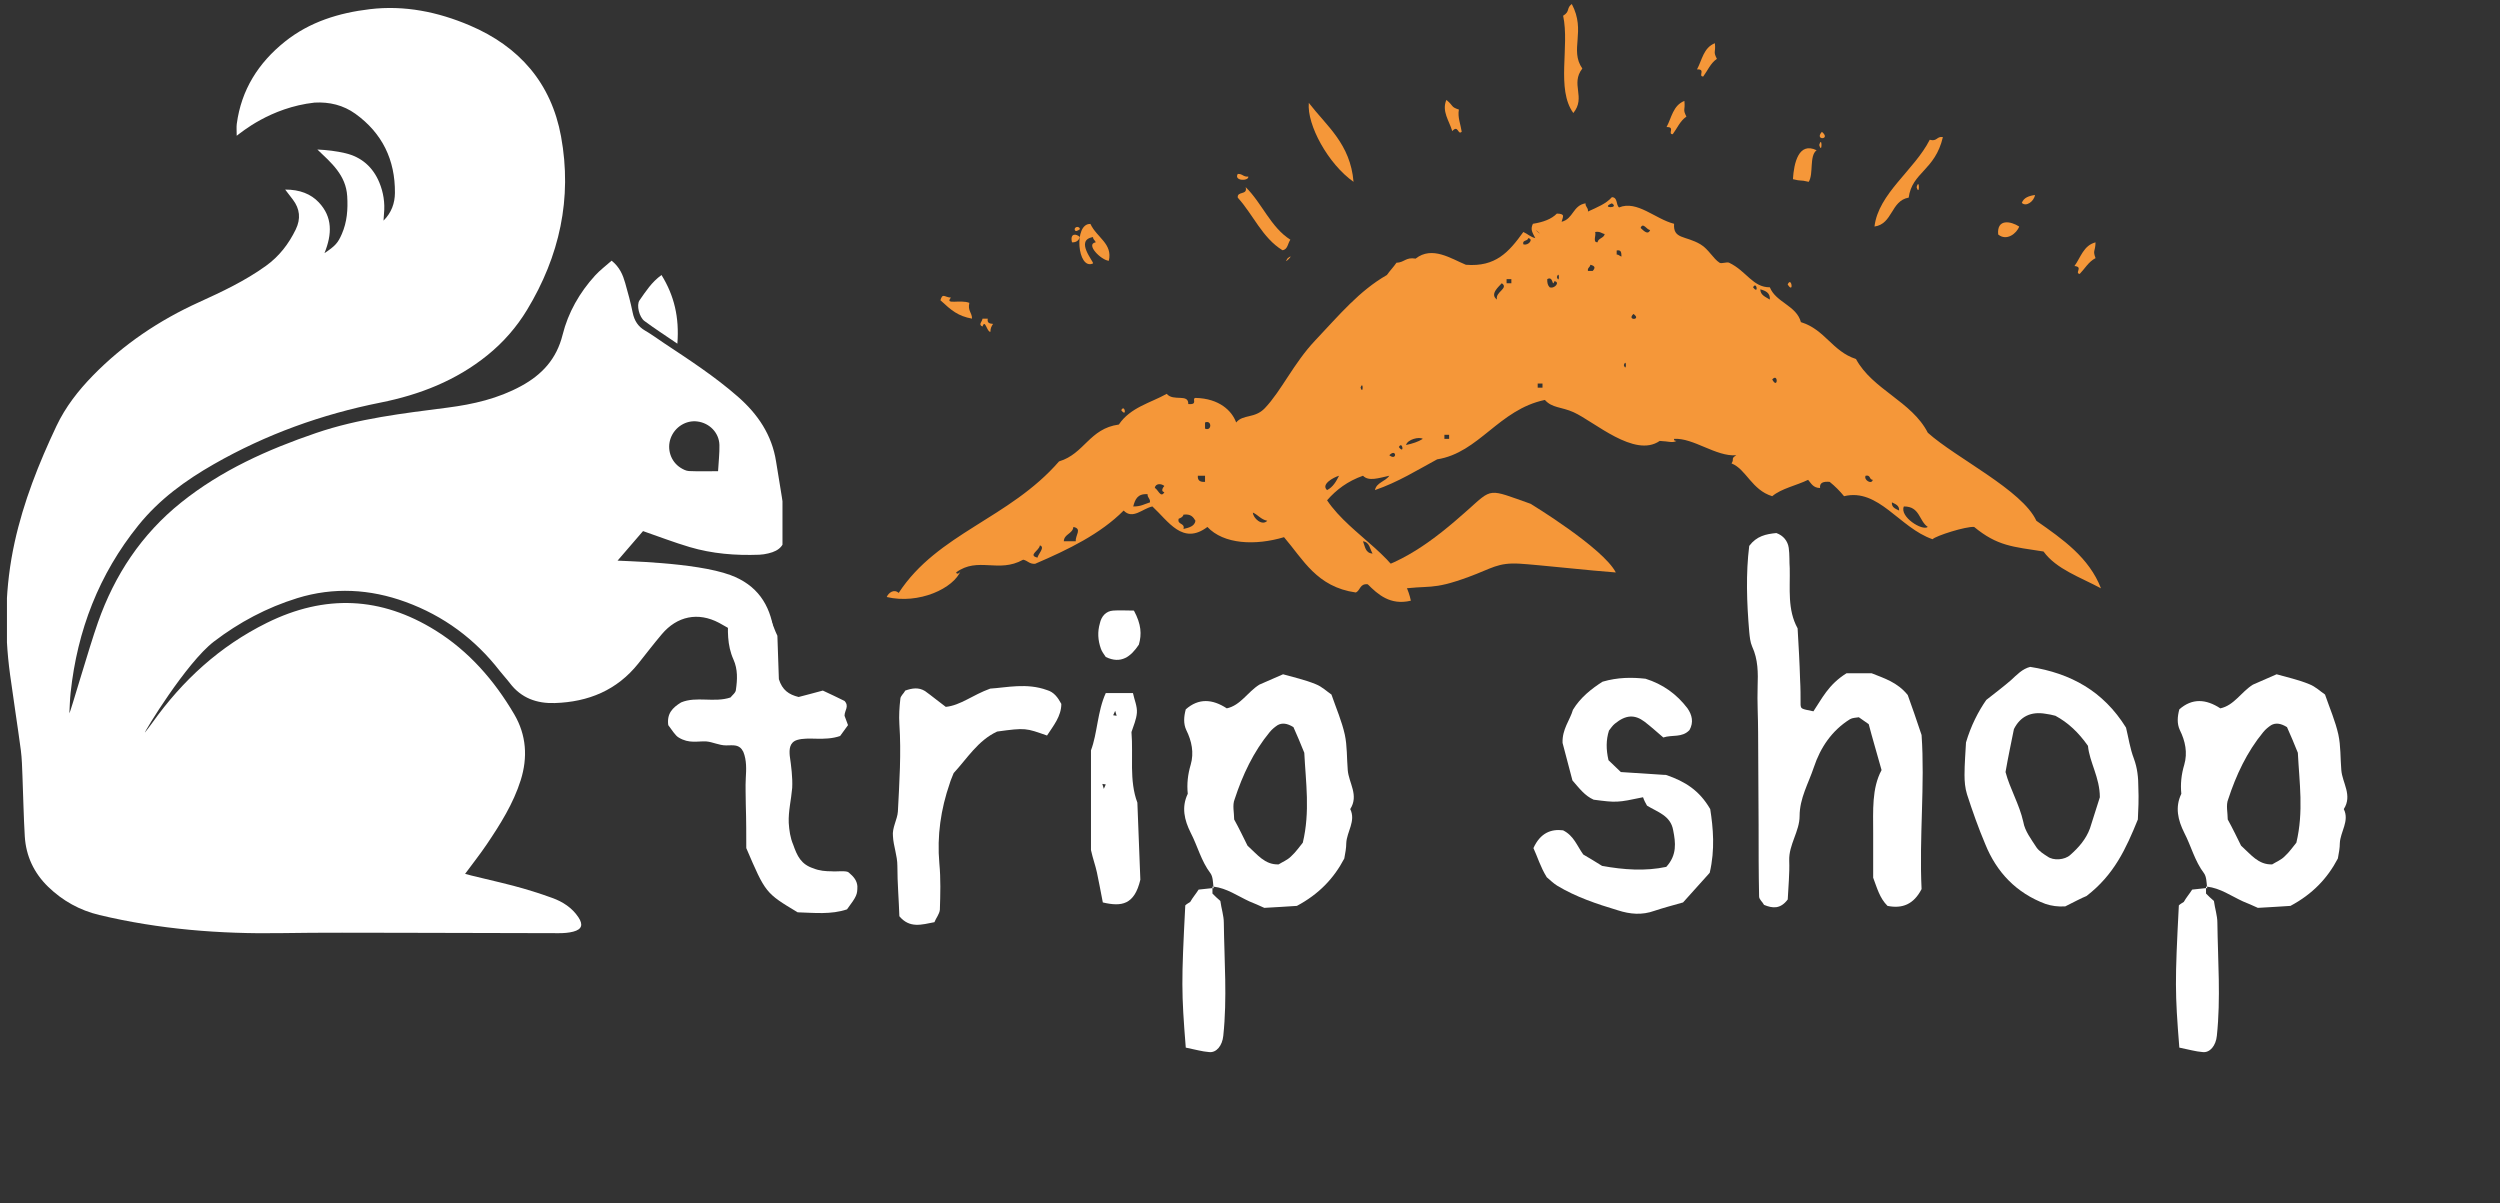 <svg xmlns="http://www.w3.org/2000/svg" xmlns:xlink="http://www.w3.org/1999/xlink" width="509" zoomAndPan="magnify" viewBox="0 0 381.75 183.75" height="245" preserveAspectRatio="xMidYMid meet" version="1.0"><rect x="0" y="0" width="381.75" height="183.75" fill="#333333" stroke="none"/><defs><g/><clipPath id="3c121d5fbd"><path d="M 1.062 1 L 119.484 1 L 119.484 142.73 L 1.062 142.73 Z M 1.062 1 " clip-rule="nonzero"/></clipPath><clipPath id="07a076f5b5"><path d="M 135.402 30 L 320.746 30 L 320.746 92 L 135.402 92 Z M 135.402 30 " clip-rule="nonzero"/></clipPath><clipPath id="1c71aa00c3"><path d="M 238 0.699 L 242 0.699 L 242 18 L 238 18 Z M 238 0.699 " clip-rule="nonzero"/></clipPath></defs><g clip-path="url(#3c121d5fbd)"><path fill="#ffffff" d="M 32.668 97.965 C 36.512 95.027 40.758 92.77 45.391 91.336 C 50.953 89.617 56.504 89.938 61.93 91.914 C 67.723 94.027 72.523 97.566 76.312 102.449 C 76.812 103.09 77.375 103.68 77.863 104.324 C 79.594 106.605 81.973 107.445 84.723 107.355 C 89.836 107.191 94.207 105.41 97.473 101.316 C 98.66 99.824 99.824 98.305 101.059 96.844 C 103.387 94.086 106.59 93.41 109.801 95.109 C 111.59 96.051 113.258 97.223 114.969 98.301 C 115.793 98.82 116.668 99.723 117.613 99.219 C 118.715 98.637 118.293 97.328 118.156 96.355 C 117.574 92.273 115.586 89.305 111.527 87.809 C 106.148 85.824 94.668 85.68 94.301 85.609 C 95.664 84.031 96.934 82.559 98.191 81.098 C 100.605 81.934 102.922 82.828 105.293 83.531 C 108.762 84.562 112.34 84.844 115.949 84.707 C 116.406 84.691 116.871 84.609 117.32 84.504 C 119.109 84.09 119.906 83.184 119.922 81.34 C 119.934 80.129 119.832 78.906 119.66 77.707 C 119.32 75.301 118.887 72.91 118.512 70.508 C 117.879 66.41 115.73 63.242 112.656 60.555 C 109.156 57.492 105.273 54.965 101.414 52.406 C 100.449 51.766 99.516 51.07 98.516 50.492 C 97.422 49.863 96.863 48.961 96.613 47.75 C 96.297 46.219 95.902 44.707 95.465 43.207 C 95.113 41.984 94.637 40.805 93.395 39.805 C 92.547 40.559 91.629 41.242 90.867 42.074 C 88.488 44.688 86.754 47.727 85.906 51.133 C 84.992 54.801 82.789 57.203 79.578 58.949 C 76.055 60.867 72.254 61.742 68.324 62.246 C 61.551 63.121 54.742 63.902 48.25 66.125 C 40.887 68.641 33.828 71.789 27.672 76.723 C 21.605 81.582 17.508 87.797 14.961 95.027 C 13.543 99.055 10.711 108.941 10.59 108.926 C 10.652 107.871 10.672 106.809 10.785 105.762 C 11.805 96.266 15.102 87.695 21.133 80.215 C 24.316 76.266 28.297 73.367 32.664 70.875 C 40.633 66.32 49.125 63.266 58.113 61.473 C 64.078 60.281 69.648 58.117 74.457 54.219 C 76.879 52.254 78.883 49.957 80.48 47.32 C 85.438 39.133 87.406 30.297 85.672 20.832 C 84.176 12.676 79.293 7.098 71.73 3.883 C 66.871 1.816 61.781 0.77 56.477 1.402 C 51.754 1.965 47.289 3.332 43.508 6.355 C 39.465 9.59 36.848 13.703 36.156 18.914 C 36.09 19.406 36.145 19.918 36.145 20.73 C 36.797 20.266 41.25 16.422 48.027 15.668 C 50.309 15.539 52.43 16.055 54.273 17.379 C 58.375 20.336 60.352 24.426 60.305 29.457 C 60.293 31.023 59.781 32.484 58.562 33.691 C 58.586 33.336 58.598 32.98 58.637 32.625 C 58.797 30.977 58.551 29.379 57.922 27.863 C 56.949 25.523 55.215 23.977 52.734 23.395 C 51.363 23.07 49.957 22.902 48.465 22.832 C 50.605 24.879 52.828 26.738 53.02 29.969 C 53.141 31.973 53 33.898 52.191 35.746 C 51.602 37.105 51.184 37.562 49.547 38.656 C 50.723 35.734 50.793 33.156 48.688 30.91 C 47.48 29.621 45.766 28.938 43.547 28.949 C 43.973 29.504 44.348 29.988 44.715 30.473 C 45.801 31.898 45.949 33.402 45.164 35.031 C 44.082 37.258 42.629 39.145 40.594 40.609 C 37.422 42.891 33.906 44.547 30.383 46.148 C 24.301 48.914 18.867 52.559 14.191 57.344 C 11.949 59.641 9.996 62.145 8.621 65.051 C 5.918 70.762 3.594 76.625 2.234 82.812 C 0.766 89.5 0.617 96.25 1.539 103.023 C 2.059 106.863 2.668 110.695 3.18 114.539 C 3.352 115.855 3.375 117.195 3.43 118.523 C 3.555 121.59 3.602 124.66 3.785 127.723 C 3.969 130.73 5.199 133.328 7.363 135.422 C 9.566 137.551 12.168 139.004 15.176 139.723 C 24.301 141.906 33.562 142.637 42.926 142.488 C 49.121 142.387 55.324 142.434 61.52 142.438 C 69.457 142.449 77.391 142.488 85.328 142.496 C 86.07 142.496 86.84 142.449 87.555 142.258 C 88.852 141.91 89.082 141.211 88.324 140.066 C 87.355 138.609 85.93 137.695 84.336 137.117 C 82.383 136.406 80.387 135.785 78.379 135.254 C 76.199 134.676 71.367 133.582 71.02 133.438 C 72.172 131.879 73.309 130.441 74.332 128.926 C 76.406 125.852 78.387 122.707 79.512 119.137 C 80.605 115.66 80.387 112.246 78.523 109.07 C 75.488 103.906 71.613 99.449 66.504 96.27 C 58.176 91.094 49.629 90.715 40.742 95.113 C 33.527 98.688 27.875 103.887 23.266 110.359 C 22.902 110.875 22.508 111.363 22.125 111.863 C 21.996 111.816 28.445 101.191 32.668 97.965 Z M 109.648 71.953 C 108.055 71.953 106.625 71.992 105.199 71.93 C 104.766 71.91 104.312 71.672 103.93 71.434 C 102.418 70.48 101.801 68.57 102.418 66.895 C 103.047 65.199 104.758 64.133 106.492 64.359 C 108.352 64.598 109.805 66.082 109.855 67.949 C 109.887 69.207 109.73 70.465 109.648 71.953 " fill-opacity="1" fill-rule="evenodd"/></g><path fill="#ffffff" d="M 103.434 52.48 C 103.746 48.441 102.953 45.145 101.012 41.996 C 99.5 43.082 98.602 44.508 97.656 45.859 C 97.148 46.59 97.617 48.434 98.41 49.02 C 99.93 50.145 101.52 51.176 103.434 52.48 " fill-opacity="1" fill-rule="evenodd"/><path fill="#f59739" d="M 243.578 31.047 C 243.426 30.914 243.816 31.254 243.578 31.047 Z M 243.578 31.047 " fill-opacity="1" fill-rule="evenodd"/><path fill="#f59739" d="M 272.078 45.121 C 271.926 44.988 272.324 45.324 272.078 45.121 Z M 272.078 45.121 " fill-opacity="1" fill-rule="evenodd"/><path fill="#f59739" d="M 171.215 62.637 C 171.75 61.602 172.129 63.855 171.215 62.637 Z M 171.215 62.637 " fill-opacity="1" fill-rule="evenodd"/><path fill="#f59739" d="M 208.492 74.207 C 208.34 74.078 208.734 74.414 208.492 74.207 Z M 208.492 74.207 " fill-opacity="1" fill-rule="evenodd"/><g clip-path="url(#07a076f5b5)"><path fill="#f59739" d="M 235.902 61.07 C 228.852 62.547 225.84 69.141 219.453 70.141 C 216.391 71.793 213.52 73.609 209.957 74.836 C 210.18 73.668 211.578 73.512 212.145 72.645 C 210.496 73 209.008 73.547 208.129 72.645 C 205.801 73.465 204.047 74.781 202.645 76.398 C 206.371 81.934 214.078 85.129 215.438 91.723 C 212.289 92.488 210.379 90.746 208.855 89.219 C 207.609 89.09 207.758 90.16 207.027 90.473 C 201.066 89.629 199.008 85.449 196.07 82.027 C 191.672 83.344 186.855 83.117 184.371 80.465 C 180.598 83.312 178.43 79.609 175.969 77.336 C 174.477 77.645 172.965 79.398 171.582 77.961 C 168.055 81.512 163.172 83.902 158.059 86.094 C 157.152 86.145 156.93 85.598 156.234 85.465 C 152.484 87.578 149.34 84.949 146 87.406 C 146.129 87.848 146.645 87.434 146.73 87.094 C 145.676 89.84 140.309 92.32 135.402 91.164 C 135.668 90.523 136.504 89.883 137.23 90.539 C 143.168 81.438 154.133 79.188 161.715 70.457 C 165.602 69.297 166.336 65.441 170.848 64.828 C 172.613 62.195 175.691 61.527 178.16 60.137 C 179.164 61.359 181.508 60.039 181.449 61.695 C 183.02 61.844 181.918 60.855 182.547 60.762 C 186.184 60.84 188.121 62.73 188.762 64.512 C 189.832 63.215 191.59 63.953 193.145 62.324 C 195.656 59.691 197.562 55.441 200.816 52 C 204.582 48.016 207.562 44.41 211.781 41.992 C 212.234 41.336 212.797 40.777 213.238 40.121 C 214.441 40.098 214.641 39.227 216.164 39.492 C 218.691 37.492 221.613 39.52 223.836 40.43 C 228.387 40.797 230.402 38.492 232.613 35.426 C 233.258 35.707 233.684 36.18 234.441 36.363 C 234.004 35.504 233.645 35.059 234.074 34.172 C 235.617 33.93 236.906 33.469 237.734 32.613 C 239.082 32.652 238.648 33.066 238.457 33.867 C 240.258 33.422 240.164 31.363 242.113 31.047 C 242.066 31.609 242.559 31.711 242.48 32.301 C 243.82 31.68 245.25 31.125 246.137 30.109 C 247.07 30.141 246.727 31.277 247.234 31.676 C 249.98 30.535 252.777 33.461 255.633 34.172 C 255.461 36.559 257.363 35.949 259.656 37.305 C 260.902 38.043 261.59 39.488 262.578 40.121 C 262.898 40.316 263.691 39.949 264.043 40.121 C 266.695 41.391 267.637 43.887 270.254 43.871 C 271.184 46.199 274.32 46.641 275 49.191 C 278.68 50.316 279.781 53.648 283.406 54.82 C 285.953 59.52 291.934 61.285 294.375 66.078 C 298.676 69.941 308.812 74.844 310.953 79.523 C 314.977 82.336 319.008 85.141 320.82 89.84 C 317.691 88.145 314.004 86.922 312.047 84.215 C 307.328 83.484 305 83.383 301.453 80.465 C 300.219 80.348 295.59 81.816 295.102 82.34 C 290.039 80.605 286.855 74.484 281.586 75.77 C 280.938 74.969 280.203 74.238 279.391 73.582 C 278.434 73.496 277.816 73.699 277.926 74.52 C 276.855 74.5 276.57 73.809 276.098 73.27 C 274.312 74.141 272.035 74.582 270.617 75.77 C 267.48 74.816 266.641 71.637 264.406 70.766 C 264.883 70.031 264.219 70.07 265.137 69.516 C 262.051 69.77 258.57 66.824 255.633 67.016 C 255.57 67.285 255.781 67.312 256 67.328 C 255.402 67.684 254.777 67.379 253.438 67.328 C 249.617 69.992 243.438 64.375 240.289 62.949 C 238.461 62.117 237.004 62.324 235.902 61.07 Z M 208.129 82.652 C 208.449 83.422 208.457 84.457 209.59 84.531 C 209.176 83.844 209.168 82.801 208.129 82.652 Z M 246.137 31.047 C 244.258 31.805 247.395 31.859 246.137 31.047 Z M 251.98 35.113 C 251.496 35.164 250.883 33.84 250.523 34.805 C 250.75 34.977 251.621 36.074 251.98 35.113 Z M 234.805 35.426 C 235.918 36.281 233.805 34.477 234.805 35.426 Z M 243.945 36.992 C 244.047 36.352 244.926 36.375 245.035 35.738 C 244.543 35.641 244.344 35.293 243.578 35.426 C 243.773 35.883 243.152 37.047 243.945 36.992 Z M 232.613 37.305 C 233.367 37.578 234.254 36.488 233.348 36.367 C 233.309 36.855 232.41 36.609 232.613 37.305 Z M 246.867 38.871 C 247.234 38.871 247.301 39.117 247.598 39.176 C 247.566 38.691 247.645 38.098 246.867 38.246 C 246.867 38.453 246.867 38.66 246.867 38.871 Z M 231.879 38.871 C 232.121 39.074 231.73 38.738 231.879 38.871 Z M 242.48 41.367 C 242.723 41.367 242.965 41.367 243.211 41.367 C 243.617 40.918 243.605 40.605 242.844 40.43 C 242.824 40.828 242.375 40.863 242.48 41.367 Z M 250.883 41.055 C 251.121 41.262 250.73 40.926 250.883 41.055 Z M 237.734 42.309 C 238.152 43.547 238.152 41.066 237.734 42.309 Z M 230.055 43.25 C 230.297 43.25 230.539 43.25 230.785 43.25 C 230.785 43.039 230.785 42.828 230.785 42.621 C 230.539 42.621 230.297 42.621 230.055 42.621 C 230.055 42.828 230.055 43.039 230.055 43.25 Z M 236.637 43.871 C 237.387 44.145 238.273 43.059 237.363 42.938 C 236.977 43.996 237.246 42.066 236.266 42.621 C 236.238 43.168 236.344 43.594 236.637 43.871 Z M 228.594 45.746 C 228.25 44.598 230.449 44.027 229.324 43.25 C 228.906 43.742 227.414 44.918 228.594 45.746 Z M 267.695 43.871 C 268.605 45.09 268.227 42.832 267.695 43.871 Z M 270.254 45.746 C 270.328 44.746 269.641 44.395 268.797 44.184 C 268.82 45.102 269.633 45.344 270.254 45.746 Z M 256.73 47.316 C 256.973 47.516 256.582 47.184 256.73 47.316 Z M 249.426 47.938 C 248.316 48.992 250.773 48.887 249.426 47.938 Z M 247.961 55.754 C 248.383 56.988 248.383 54.523 247.961 55.754 Z M 270.617 57.945 C 271.5 59.555 271.562 56.871 270.617 57.945 Z M 234.805 59.195 C 235.051 59.195 235.293 59.195 235.539 59.195 C 235.539 58.984 235.539 58.777 235.539 58.57 C 235.293 58.57 235.051 58.57 234.805 58.57 C 234.805 58.777 234.805 58.984 234.805 59.195 Z M 207.758 59.195 C 208.184 60.43 208.184 57.957 207.758 59.195 Z M 271.715 59.195 C 271.957 59.398 271.562 59.066 271.715 59.195 Z M 182.914 64.828 C 183.152 65.031 182.758 64.695 182.914 64.828 Z M 184.008 65.449 C 185.074 65.914 185.074 64.055 184.008 64.512 C 184.008 64.828 184.008 65.137 184.008 65.449 Z M 293.277 65.762 C 293.516 65.965 293.125 65.637 293.277 65.762 Z M 220.559 67.016 C 220.797 67.016 221.039 67.016 221.281 67.016 C 221.281 66.805 221.281 66.598 221.281 66.391 C 221.039 66.391 220.797 66.391 220.559 66.391 C 220.559 66.598 220.559 66.805 220.559 67.016 Z M 255.266 66.703 C 255.512 66.914 255.117 66.57 255.266 66.703 Z M 214.703 67.953 C 215.676 67.742 216.566 67.465 217.262 67.016 C 216.727 66.645 214.922 67.09 214.703 67.953 Z M 213.609 68.266 C 214.516 69.488 214.141 67.23 213.609 68.266 Z M 212.145 69.516 C 213.379 70.465 213.258 68.367 212.145 69.516 Z M 212.875 72.02 C 213.117 72.223 212.727 71.891 212.875 72.02 Z M 184.008 73.582 C 184.008 73.27 184.008 72.957 184.008 72.645 C 183.641 72.645 183.277 72.645 182.914 72.645 C 182.844 73.324 183.211 73.641 184.008 73.582 Z M 202.645 74.836 C 203.562 74.367 204.031 73.516 204.473 72.645 C 203.555 72.914 201.676 73.988 202.645 74.836 Z M 285.969 73.27 C 285.395 73.242 285.684 72.473 284.875 72.645 C 284.551 73.293 285.816 74.047 285.969 73.27 Z M 176.332 74.52 C 176.762 74.613 177.254 76.18 177.797 75.145 C 177.223 75.066 177.543 74.457 177.797 74.207 C 177.312 73.801 176.434 73.797 176.332 74.52 Z M 173.043 77.336 C 174.18 77.367 174.793 76.953 175.598 76.711 C 175.684 76.121 175.188 76.02 175.238 75.461 C 173.648 75.355 173.32 76.324 173.043 77.336 Z M 289.992 77.961 C 290.051 77.176 289.43 76.98 288.891 76.711 C 288.828 77.492 289.453 77.688 289.992 77.961 Z M 294.375 80.465 C 293.008 79.547 293.188 77.312 290.719 77.336 C 290.023 78.91 293.543 81.121 294.375 80.465 Z M 193.512 79.523 C 192.527 79.32 192.117 78.625 191.316 78.27 C 191.328 79.117 192.727 80.371 193.512 79.523 Z M 179.984 79.211 C 179.715 80.172 180.992 79.816 180.715 80.773 C 181.586 80.574 182.418 80.355 182.547 79.523 C 182.215 78.973 181.867 78.438 180.715 78.586 C 180.645 78.938 180.312 79.074 179.984 79.211 Z M 162.445 82.652 C 163.055 82.652 163.664 82.652 164.273 82.652 C 164.176 81.723 165.297 80.746 163.906 80.465 C 163.809 81.523 162.477 81.535 162.445 82.652 Z M 158.422 85.152 C 158.492 84.652 159.652 83.539 158.789 83.281 C 158.707 84.082 156.906 84.781 158.422 85.152 Z M 158.422 85.152 " fill-opacity="1" fill-rule="evenodd"/></g><path fill="#f59739" d="M 230.789 17.32 C 230.621 17.152 231.055 17.582 230.789 17.32 Z M 230.789 17.32 " fill-opacity="1" fill-rule="evenodd"/><path fill="#f59739" d="M 278.203 20.133 C 279.684 21.352 276.977 21.484 278.203 20.133 Z M 278.203 20.133 " fill-opacity="1" fill-rule="evenodd"/><path fill="#f59739" d="M 276.992 21.742 C 276.824 21.57 277.258 22.004 276.992 21.742 Z M 276.992 21.742 " fill-opacity="1" fill-rule="evenodd"/><path fill="#f59739" d="M 277.797 22.141 C 278.262 20.551 278.262 23.727 277.797 22.141 Z M 277.797 22.141 " fill-opacity="1" fill-rule="evenodd"/><path fill="#f59739" d="M 277.395 22.945 C 276.242 23.797 276.965 26.527 276.191 27.766 C 274.766 27.414 275.203 27.719 273.781 27.363 C 273.93 24.863 274.668 21.617 277.395 22.945 Z M 277.395 22.945 " fill-opacity="1" fill-rule="evenodd"/><path fill="#f59739" d="M 189.004 26.562 C 189.73 26.508 189.852 27.051 190.613 26.961 C 190.738 27.672 188.363 27.68 189.004 26.562 Z M 189.004 26.562 " fill-opacity="1" fill-rule="evenodd"/><path fill="#f59739" d="M 292.668 28.57 C 293.129 26.98 293.129 30.156 292.668 28.57 Z M 292.668 28.57 " fill-opacity="1" fill-rule="evenodd"/><path fill="#f59739" d="M 189.406 28.969 C 189.242 28.801 189.672 29.234 189.406 28.969 Z M 189.406 28.969 " fill-opacity="1" fill-rule="evenodd"/><path fill="#f59739" d="M 190.211 28.57 C 192.715 31.023 194.012 34.676 197.039 36.605 C 196.637 37.141 196.66 38.098 195.836 38.211 C 192.762 36.332 191.359 32.777 189.004 30.176 C 188.887 29.121 190.562 29.863 190.211 28.57 Z M 190.211 28.57 " fill-opacity="1" fill-rule="evenodd"/><path fill="#f59739" d="M 310.746 29.773 C 310.578 30.785 309.371 31.621 308.734 30.98 C 309.016 30.188 309.809 29.906 310.746 29.773 Z M 310.746 29.773 " fill-opacity="1" fill-rule="evenodd"/><path fill="#f59739" d="M 307.129 33.391 C 306.961 33.223 307.391 33.652 307.129 33.391 Z M 307.129 33.391 " fill-opacity="1" fill-rule="evenodd"/><path fill="#f59739" d="M 308.332 34.594 C 307.949 35.656 306.391 36.871 305.121 35.801 C 304.898 33.348 307.062 33.77 308.332 34.594 Z M 308.332 34.594 " fill-opacity="1" fill-rule="evenodd"/><path fill="#f59739" d="M 166.508 34.195 C 167.496 36.309 169.922 37.18 169.32 39.82 C 168.145 39.742 165.695 37.266 167.309 37.008 C 167.234 36.68 166.906 36.605 166.906 36.203 C 164.062 36.656 167.051 39.973 166.906 40.223 C 164.512 41.352 163.914 34.082 166.508 34.195 Z M 166.508 34.195 " fill-opacity="1" fill-rule="evenodd"/><path fill="#f59739" d="M 164.902 34.996 C 164.543 35.246 164.18 35.484 164.094 34.996 C 164.199 34.492 164.895 34.59 164.902 34.996 Z M 164.902 34.996 " fill-opacity="1" fill-rule="evenodd"/><path fill="#f59739" d="M 163.695 37.008 C 163.348 35.609 164.312 35.629 164.902 36.203 C 164.723 36.695 164.387 37.027 163.695 37.008 Z M 163.695 37.008 " fill-opacity="1" fill-rule="evenodd"/><path fill="#f59739" d="M 196.637 39.418 C 197.988 38.445 195.668 40.766 196.637 39.418 Z M 196.637 39.418 " fill-opacity="1" fill-rule="evenodd"/><path fill="#f59739" d="M 166.508 41.426 C 166.34 41.258 166.77 41.688 166.508 41.426 Z M 166.508 41.426 " fill-opacity="1" fill-rule="evenodd"/><path fill="#f59739" d="M 316.367 42.633 C 316.203 42.465 316.629 42.895 316.367 42.633 Z M 316.367 42.633 " fill-opacity="1" fill-rule="evenodd"/><path fill="#f59739" d="M 287.441 43.031 C 287.27 42.867 287.703 43.297 287.441 43.031 Z M 287.441 43.031 " fill-opacity="1" fill-rule="evenodd"/><path fill="#f59739" d="M 272.977 43.438 C 273.562 42.102 273.973 45.004 272.977 43.438 Z M 272.977 43.438 " fill-opacity="1" fill-rule="evenodd"/><path fill="#f59739" d="M 148.023 46.246 C 147.734 47.473 148.434 47.711 148.426 48.656 C 146.289 48.266 145.289 47.414 143.602 45.848 C 143.953 44.676 144.207 45.395 145.211 45.445 C 144.199 46.602 146.59 45.695 148.023 46.246 Z M 148.023 46.246 " fill-opacity="1" fill-rule="evenodd"/><path fill="#f59739" d="M 150.031 48.656 C 150.301 48.656 150.57 48.656 150.836 48.656 C 150.688 49.344 151.152 49.418 151.641 49.461 C 151.426 49.785 151.223 50.113 151.238 50.668 C 150.695 50.734 150.434 48.621 150.031 49.863 C 149.32 49.57 149.977 49.133 150.031 48.656 Z M 150.031 48.656 " fill-opacity="1" fill-rule="evenodd"/><path fill="#f59739" d="M 199.855 15.711 C 202.594 19.262 206.199 21.957 206.684 27.766 C 202.824 25.051 199.547 19.082 199.855 15.711 Z M 199.855 15.711 " fill-opacity="1" fill-rule="evenodd"/><path fill="#f59739" d="M 291.457 30.176 C 288.715 30.648 289.047 34.195 286.234 34.594 C 286.828 29.543 292.328 25.969 294.672 21.34 C 295.809 21.668 295.715 20.77 296.68 20.934 C 295.484 26.043 291.969 26.289 291.457 30.176 Z M 291.457 30.176 " fill-opacity="1" fill-rule="evenodd"/><path fill="#f59739" d="M 316.77 40.625 C 317.723 39.301 318.168 37.469 319.988 37.008 C 319.949 38.508 319.531 38.152 319.988 39.418 C 318.926 39.961 318.363 41.012 317.574 41.828 C 316.734 41.711 318.168 40.742 316.77 40.625 Z M 316.77 40.625 " fill-opacity="1" fill-rule="evenodd"/><g clip-path="url(#1c71aa00c3)"><path fill="#f59739" d="M 241.621 10.465 C 239.762 12.859 242.211 14.848 240.246 17.258 C 237.594 13.602 239.703 7.133 238.691 2.402 C 239.785 1.746 239.152 1.25 240.012 0.613 C 242.227 4.766 239.625 7.609 241.621 10.465 Z M 241.621 10.465 " fill-opacity="1" fill-rule="evenodd"/></g><path fill="#f59739" d="M 221.758 20.016 C 221.297 18.449 220.117 16.977 220.863 15.258 C 222.027 16.207 221.496 16.32 222.773 16.73 C 222.551 17.906 223.039 18.988 223.203 20.113 C 222.594 20.707 222.707 18.98 221.758 20.016 Z M 221.758 20.016 " fill-opacity="1" fill-rule="evenodd"/><path fill="#f59739" d="M 254.48 19.406 C 255.258 17.973 255.465 16.102 257.207 15.41 C 257.363 16.906 256.906 16.609 257.516 17.805 C 256.531 18.48 256.109 19.586 255.426 20.496 C 254.578 20.488 255.879 19.348 254.48 19.406 Z M 254.48 19.406 " fill-opacity="1" fill-rule="evenodd"/><path fill="#f59739" d="M 259.133 10.594 C 259.91 9.16 260.121 7.285 261.863 6.598 C 262.016 8.09 261.559 7.793 262.168 8.988 C 261.184 9.664 260.762 10.773 260.082 11.684 C 259.234 11.672 260.535 10.531 259.133 10.594 Z M 259.133 10.594 " fill-opacity="1" fill-rule="evenodd"/><path fill="#f59739" d="M 207.043 87.723 C 213.785 86.473 218.945 82.496 224.062 77.934 C 227.965 74.461 227.16 74.617 233.715 76.926 C 233.715 76.926 244.809 83.664 246.734 87.414 C 243.301 87.18 234.668 86.227 232.055 86.074 C 228.715 85.879 227.867 86.77 224.301 88.082 C 218.422 90.25 218.449 89.238 213.191 90.043 " fill-opacity="1" fill-rule="evenodd"/><path fill="#f59739" d="M 220.629 87.922 C 221.766 87.953 222.375 87.539 223.184 87.297 C 223.27 86.703 222.773 86.605 222.82 86.047 " fill-opacity="1" fill-rule="evenodd"/><path fill="#f59739" d="M 221 86.25 C 220.383 86.758 219.762 87.414 219.801 88.285 C 221.211 88.664 222.363 86.727 220.707 86.418 " fill-opacity="1" fill-rule="evenodd"/><g fill="#ffffff" fill-opacity="1"><g transform="translate(100.836, 139.384)"><g><path d="M 30.086 -4.07 C 30.012 -4.902 29.559 -5.504 28.73 -6.184 C 28.352 -6.484 26.77 -6.258 26.168 -6.336 C 25.262 -6.336 24.281 -6.41 23.375 -6.785 C 21.492 -7.391 20.887 -8.672 20.285 -10.406 C 19.832 -11.461 19.68 -12.594 19.605 -13.723 C 19.531 -15.535 19.984 -17.27 20.133 -19.078 C 20.211 -20.66 19.984 -22.395 19.758 -23.98 C 19.68 -24.883 19.68 -26.016 20.887 -26.391 C 22.621 -26.922 25.035 -26.168 27.449 -26.996 C 27.824 -27.523 28.277 -28.125 28.656 -28.656 C 28.43 -29.258 28.277 -29.711 28.125 -30.086 C 28.125 -30.918 28.883 -31.52 28.125 -32.348 C 27.07 -32.879 25.941 -33.406 24.809 -33.934 C 23.453 -33.555 22.246 -33.254 21.113 -32.953 C 19.605 -33.328 18.625 -34.008 18.098 -35.668 C 18.023 -37.777 17.945 -40.117 17.871 -42.305 C 17.117 -43.812 16.891 -45.469 15.609 -46.449 C 13.801 -46.754 11.988 -47.203 10.406 -45.395 C 10.254 -43.207 10.18 -40.871 11.16 -38.684 C 11.84 -37.176 11.762 -35.594 11.539 -34.082 C 11.539 -33.633 11.008 -33.254 10.707 -32.879 C 8.219 -32.047 5.504 -33.105 3.168 -32.125 C 1.809 -31.293 0.98 -30.391 1.207 -28.656 C 1.734 -27.977 2.262 -27.07 2.789 -26.77 C 4.375 -25.789 5.73 -26.242 7.012 -26.168 C 7.992 -26.09 8.973 -25.562 10.027 -25.562 C 11.16 -25.562 12.066 -25.789 12.668 -24.582 C 13.195 -23.301 13.121 -21.867 13.047 -20.586 C 12.969 -19.23 13.047 -17.871 13.047 -16.516 C 13.121 -14.176 13.121 -11.762 13.121 -9.879 C 16.062 -3.016 16.062 -3.016 20.965 -0.074 C 23.453 0 26.09 0.301 28.504 -0.527 C 30.012 -2.562 30.086 -2.789 30.086 -4.07 Z M 30.086 -4.07 "/></g></g></g><g fill="#ffffff" fill-opacity="1"><g transform="translate(132.959, 139.384)"><g><path d="M 26.922 -34.008 C 23.828 -35.141 20.738 -34.387 18.25 -34.234 C 15.535 -33.254 13.723 -31.672 11.461 -31.445 C 10.332 -32.273 9.352 -33.105 8.293 -33.859 C 7.316 -34.461 6.336 -34.309 5.277 -33.934 C 5.051 -33.48 4.523 -33.105 4.523 -32.652 C 4.375 -31.371 4.297 -30.086 4.375 -28.805 C 4.676 -24.355 4.375 -19.906 4.148 -15.457 C 4.07 -14.25 3.242 -12.969 3.395 -11.688 C 3.469 -10.18 4.07 -8.746 4.07 -7.164 C 4.07 -4.523 4.297 -1.961 4.375 0.527 C 5.957 2.414 7.766 1.809 9.727 1.434 C 9.953 0.828 10.48 0.227 10.559 -0.453 C 10.633 -2.789 10.707 -5.203 10.48 -7.539 C 10.105 -11.762 10.707 -15.836 12.066 -19.758 C 12.215 -20.285 12.441 -20.738 12.668 -21.34 C 14.703 -23.527 16.363 -26.316 19.305 -27.676 C 23.68 -28.277 23.68 -28.203 26.922 -27.07 C 27.902 -28.578 29.105 -30.012 29.105 -31.898 C 28.578 -32.879 27.977 -33.707 26.922 -34.008 Z M 26.922 -34.008 "/></g></g></g><g fill="#ffffff" fill-opacity="1"><g transform="translate(163.197, 139.384)"><g><path d="M 9.578 -27.598 C 9.879 -28.504 10.332 -29.559 10.406 -30.539 C 10.48 -31.52 10.027 -32.5 9.805 -33.555 C 8.371 -33.555 7.09 -33.555 5.656 -33.555 C 4.375 -30.766 4.375 -27.371 3.395 -24.809 C 3.395 -19.453 3.395 -14.328 3.395 -9.578 C 3.695 -8.219 4.07 -7.238 4.297 -6.184 C 4.602 -4.824 4.824 -3.469 5.203 -1.582 C 8.07 -0.906 10.027 -1.207 10.934 -5.051 C 10.781 -8.824 10.633 -12.82 10.48 -16.816 C 9.199 -20.211 9.879 -23.98 9.578 -27.598 Z M 5.355 -18.926 L 5.129 -19.68 L 5.656 -19.605 Z M 6.785 -30.164 L 7.09 -30.84 L 7.316 -30.086 Z M 5.656 -39.062 C 7.992 -37.93 9.5 -39.137 10.707 -40.945 C 11.16 -42.531 11.086 -44.039 9.953 -46.148 C 8.746 -46.148 7.766 -46.223 6.785 -46.148 C 5.656 -46.074 4.977 -45.246 4.75 -44.188 C 4.375 -42.906 4.449 -41.625 4.902 -40.344 C 5.051 -39.891 5.355 -39.512 5.656 -39.062 Z M 5.656 -39.062 "/></g></g></g><g fill="#ffffff" fill-opacity="1"><g transform="translate(177.524, 139.384)"><g><path d="M 28.277 -21.793 C 28.125 -23.602 28.203 -25.488 27.824 -27.223 C 27.371 -29.258 26.543 -31.145 25.789 -33.328 C 25.109 -33.781 24.355 -34.535 23.375 -34.914 C 21.719 -35.594 19.984 -35.969 18.398 -36.422 C 17.043 -35.816 15.836 -35.289 14.781 -34.84 C 12.969 -33.707 11.914 -31.672 9.805 -31.219 C 7.617 -32.652 5.504 -32.801 3.543 -31.066 C 3.242 -29.938 3.168 -28.883 3.621 -27.902 C 4.449 -26.242 4.824 -24.434 4.297 -22.621 C 3.848 -21.113 3.695 -19.68 3.848 -18.172 C 2.867 -16.137 3.316 -14.176 4.297 -12.215 C 5.355 -10.18 5.883 -7.918 7.316 -6.031 C 7.691 -5.504 7.691 -4.676 7.766 -3.996 C 9.805 -3.77 11.461 -2.562 13.273 -1.734 C 14.027 -1.434 14.703 -1.133 15.535 -0.754 C 17.27 -0.828 19.078 -0.98 20.512 -1.055 C 23.902 -2.867 26.168 -5.277 27.75 -8.293 C 27.902 -9.125 28.051 -9.879 28.051 -10.633 C 28.125 -12.367 29.559 -14.027 28.656 -15.836 C 30.012 -17.945 28.43 -19.832 28.277 -21.793 Z M 21.414 -10.707 C 20.965 -10.18 20.359 -9.273 19.605 -8.598 C 19.078 -8.07 18.324 -7.766 17.719 -7.391 C 15.609 -7.316 14.477 -8.898 12.969 -10.254 C 12.367 -11.461 11.688 -12.895 10.934 -14.25 C 10.934 -15.309 10.633 -16.438 11.008 -17.344 C 12.215 -21.039 13.875 -24.582 16.363 -27.598 C 16.742 -28.051 17.117 -28.352 17.57 -28.656 C 18.25 -29.031 19.004 -28.957 19.984 -28.352 C 20.512 -27.148 21.113 -25.789 21.641 -24.434 C 21.867 -19.906 22.547 -15.457 21.414 -10.707 Z M 7.617 -3.77 C 7.691 -3.77 7.766 -3.77 7.844 -3.77 C 7.766 -3.848 7.766 -3.922 7.766 -3.996 C 7.691 -3.996 7.617 -3.996 7.617 -3.996 C 7.617 -3.922 7.617 -3.848 7.617 -3.77 Z M 4.223 -1.66 C 3.996 -1.508 3.695 -1.355 3.469 -1.133 C 2.867 10.559 2.867 12.066 3.543 20.586 C 5.051 20.887 6.031 21.188 7.09 21.266 C 8.219 21.414 9.125 20.285 9.273 18.777 C 9.879 13.047 9.426 7.316 9.352 1.508 C 9.352 0.453 8.973 -0.68 8.824 -1.809 C 8.371 -2.188 7.992 -2.562 7.617 -2.941 C 7.617 -3.242 7.617 -3.469 7.617 -3.77 C 6.863 -3.695 6.184 -3.621 5.504 -3.543 C 5.129 -2.941 4.602 -2.336 4.223 -1.66 Z M 4.223 -1.66 "/></g></g></g><g fill="#ffffff" fill-opacity="1"><g transform="translate(209.722, 139.384)"><g/></g></g><g fill="#ffffff" fill-opacity="1"><g transform="translate(232.495, 139.384)"><g><path d="M 28.656 -15.836 C 26.996 -18.699 24.809 -20.059 21.945 -21.039 C 19.832 -21.188 17.496 -21.34 15.008 -21.492 C 14.328 -22.168 13.648 -22.773 13.121 -23.301 C 12.742 -24.961 12.742 -26.391 13.195 -27.824 C 13.496 -28.203 13.723 -28.578 14.102 -28.883 C 15.762 -30.238 17.117 -30.312 18.625 -29.184 C 19.605 -28.43 20.434 -27.676 21.492 -26.77 C 22.848 -27.223 24.355 -26.695 25.488 -27.902 C 26.168 -29.105 25.863 -30.238 25.188 -31.219 C 23.527 -33.406 21.414 -34.914 18.777 -35.742 C 16.664 -35.969 14.555 -35.969 12.215 -35.289 C 10.559 -34.234 8.824 -32.879 7.691 -30.992 C 7.238 -29.41 6.031 -28.051 6.109 -25.941 C 6.559 -24.207 7.09 -22.168 7.617 -20.211 C 8.672 -19.004 9.5 -17.871 10.859 -17.27 C 14.328 -16.816 14.477 -16.816 18.398 -17.645 C 18.551 -17.191 18.777 -16.742 19.004 -16.363 C 20.586 -15.383 22.621 -14.855 23 -12.594 C 23.375 -10.707 23.602 -8.824 21.945 -7.012 C 18.777 -6.336 15.457 -6.559 12.141 -7.164 C 11.086 -7.844 10.027 -8.445 9.273 -8.898 C 8.293 -10.254 7.844 -11.762 6.184 -12.594 C 4.375 -12.82 2.715 -12.215 1.66 -9.879 C 2.262 -8.598 2.715 -7.012 3.695 -5.43 C 4.148 -5.051 4.676 -4.523 5.277 -4.148 C 8.145 -2.414 11.312 -1.355 14.555 -0.379 C 16.438 0.227 18.25 0.379 20.133 -0.301 C 21.492 -0.754 22.922 -1.133 24.508 -1.582 C 25.789 -3.016 27.223 -4.602 28.578 -6.109 C 29.41 -9.652 29.105 -12.969 28.656 -15.836 Z M 28.656 -15.836 "/></g></g></g><g fill="#ffffff" fill-opacity="1"><g transform="translate(264.241, 139.384)"><g><path d="M 29.184 -27.148 C 28.352 -29.637 27.676 -31.594 27.07 -33.254 C 25.488 -35.215 23.453 -35.816 21.566 -36.574 C 20.285 -36.574 19.004 -36.574 17.719 -36.574 C 14.93 -34.84 13.949 -32.652 12.668 -30.766 C 10.781 -31.145 10.781 -31.145 10.707 -31.746 C 10.707 -33.027 10.707 -34.309 10.633 -35.594 C 10.559 -38.23 10.406 -40.797 10.254 -43.434 C 8.672 -46.301 9.125 -49.469 9.051 -52.633 C 8.973 -53.613 9.051 -54.672 8.898 -55.727 C 8.746 -56.781 8.07 -57.609 7.012 -57.988 C 5.43 -57.836 3.996 -57.535 2.867 -56.027 C 2.336 -51.805 2.488 -47.355 2.867 -42.906 C 2.941 -42.152 3.016 -41.324 3.316 -40.645 C 4.223 -38.684 4.223 -36.648 4.148 -34.535 C 4.07 -32.199 4.223 -29.859 4.223 -27.523 C 4.223 -22.773 4.297 -18.098 4.297 -13.422 C 4.297 -9.805 4.297 -6.109 4.375 -2.488 C 4.375 -2.035 4.902 -1.66 5.129 -1.207 C 6.41 -0.68 7.617 -0.527 8.746 -2.035 C 8.824 -3.848 9.051 -5.957 8.973 -7.992 C 8.898 -10.406 10.559 -12.441 10.559 -14.781 C 10.559 -17.496 11.914 -19.758 12.742 -22.246 C 13.723 -25.188 15.457 -27.824 18.25 -29.559 C 18.625 -29.785 19.152 -29.785 19.605 -29.859 C 20.059 -29.559 20.434 -29.258 21.113 -28.805 C 21.641 -26.77 22.32 -24.508 23.074 -21.793 C 21.566 -19.004 21.793 -15.609 21.793 -12.215 C 21.793 -9.879 21.793 -7.539 21.793 -5.355 C 22.395 -3.77 22.773 -2.262 23.98 -1.055 C 26.242 -0.602 27.977 -1.281 29.184 -3.621 C 28.805 -11.539 29.711 -19.605 29.184 -27.148 Z M 29.184 -27.148 "/></g></g></g><g fill="#ffffff" fill-opacity="1"><g transform="translate(297.42, 139.384)"><g><path d="M 28.43 -23.527 C 27.824 -25.109 27.598 -26.77 27.223 -28.277 C 23.754 -33.859 18.777 -36.574 12.594 -37.551 C 11.387 -37.25 10.559 -36.348 9.652 -35.516 C 8.52 -34.535 7.316 -33.633 5.883 -32.5 C 4.676 -30.766 3.543 -28.578 2.789 -26.016 C 2.715 -24.508 2.562 -22.773 2.562 -21.039 C 2.562 -20.059 2.641 -19.078 2.941 -18.098 C 3.77 -15.535 4.676 -12.969 5.73 -10.48 C 7.465 -6.184 10.48 -3.016 14.93 -1.355 C 15.836 -1.055 16.816 -0.906 17.945 -0.98 C 19.152 -1.582 20.434 -2.262 21.188 -2.562 C 25.414 -5.805 27.223 -9.805 29.031 -14.25 C 29.105 -15.684 29.184 -17.418 29.105 -19.152 C 29.105 -20.66 28.957 -22.094 28.43 -23.527 Z M 21.719 -12.895 C 21.113 -11.234 19.984 -9.953 18.699 -8.824 C 17.871 -8.07 16.137 -7.918 15.23 -8.598 C 14.629 -8.973 13.949 -9.426 13.574 -9.953 C 12.742 -11.234 11.762 -12.516 11.539 -13.875 C 10.934 -16.59 9.5 -18.926 8.824 -21.492 C 9.199 -23.68 9.652 -25.789 10.105 -28.051 C 11.086 -30.012 12.742 -30.766 14.93 -30.391 C 15.457 -30.312 15.91 -30.238 16.438 -30.086 C 18.398 -29.031 19.984 -27.523 21.414 -25.488 C 21.641 -23 23.227 -20.66 23.227 -17.645 C 22.773 -16.211 22.246 -14.555 21.719 -12.895 Z M 21.719 -12.895 "/></g></g></g><g fill="#ffffff" fill-opacity="1"><g transform="translate(329.241, 139.384)"><g><path d="M 28.277 -21.793 C 28.125 -23.602 28.203 -25.488 27.824 -27.223 C 27.371 -29.258 26.543 -31.145 25.789 -33.328 C 25.109 -33.781 24.355 -34.535 23.375 -34.914 C 21.719 -35.594 19.984 -35.969 18.398 -36.422 C 17.043 -35.816 15.836 -35.289 14.781 -34.84 C 12.969 -33.707 11.914 -31.672 9.805 -31.219 C 7.617 -32.652 5.504 -32.801 3.543 -31.066 C 3.242 -29.938 3.168 -28.883 3.621 -27.902 C 4.449 -26.242 4.824 -24.434 4.297 -22.621 C 3.848 -21.113 3.695 -19.68 3.848 -18.172 C 2.867 -16.137 3.316 -14.176 4.297 -12.215 C 5.355 -10.18 5.883 -7.918 7.316 -6.031 C 7.691 -5.504 7.691 -4.676 7.766 -3.996 C 9.805 -3.77 11.461 -2.562 13.273 -1.734 C 14.027 -1.434 14.703 -1.133 15.535 -0.754 C 17.27 -0.828 19.078 -0.98 20.512 -1.055 C 23.902 -2.867 26.168 -5.277 27.75 -8.293 C 27.902 -9.125 28.051 -9.879 28.051 -10.633 C 28.125 -12.367 29.559 -14.027 28.656 -15.836 C 30.012 -17.945 28.43 -19.832 28.277 -21.793 Z M 21.414 -10.707 C 20.965 -10.18 20.359 -9.273 19.605 -8.598 C 19.078 -8.07 18.324 -7.766 17.719 -7.391 C 15.609 -7.316 14.477 -8.898 12.969 -10.254 C 12.367 -11.461 11.688 -12.895 10.934 -14.25 C 10.934 -15.309 10.633 -16.438 11.008 -17.344 C 12.215 -21.039 13.875 -24.582 16.363 -27.598 C 16.742 -28.051 17.117 -28.352 17.57 -28.656 C 18.25 -29.031 19.004 -28.957 19.984 -28.352 C 20.512 -27.148 21.113 -25.789 21.641 -24.434 C 21.867 -19.906 22.547 -15.457 21.414 -10.707 Z M 7.617 -3.77 C 7.691 -3.77 7.766 -3.77 7.844 -3.77 C 7.766 -3.848 7.766 -3.922 7.766 -3.996 C 7.691 -3.996 7.617 -3.996 7.617 -3.996 C 7.617 -3.922 7.617 -3.848 7.617 -3.77 Z M 4.223 -1.66 C 3.996 -1.508 3.695 -1.355 3.469 -1.133 C 2.867 10.559 2.867 12.066 3.543 20.586 C 5.051 20.887 6.031 21.188 7.09 21.266 C 8.219 21.414 9.125 20.285 9.273 18.777 C 9.879 13.047 9.426 7.316 9.352 1.508 C 9.352 0.453 8.973 -0.68 8.824 -1.809 C 8.371 -2.188 7.992 -2.562 7.617 -2.941 C 7.617 -3.242 7.617 -3.469 7.617 -3.77 C 6.863 -3.695 6.184 -3.621 5.504 -3.543 C 5.129 -2.941 4.602 -2.336 4.223 -1.66 Z M 4.223 -1.66 "/></g></g></g></svg>